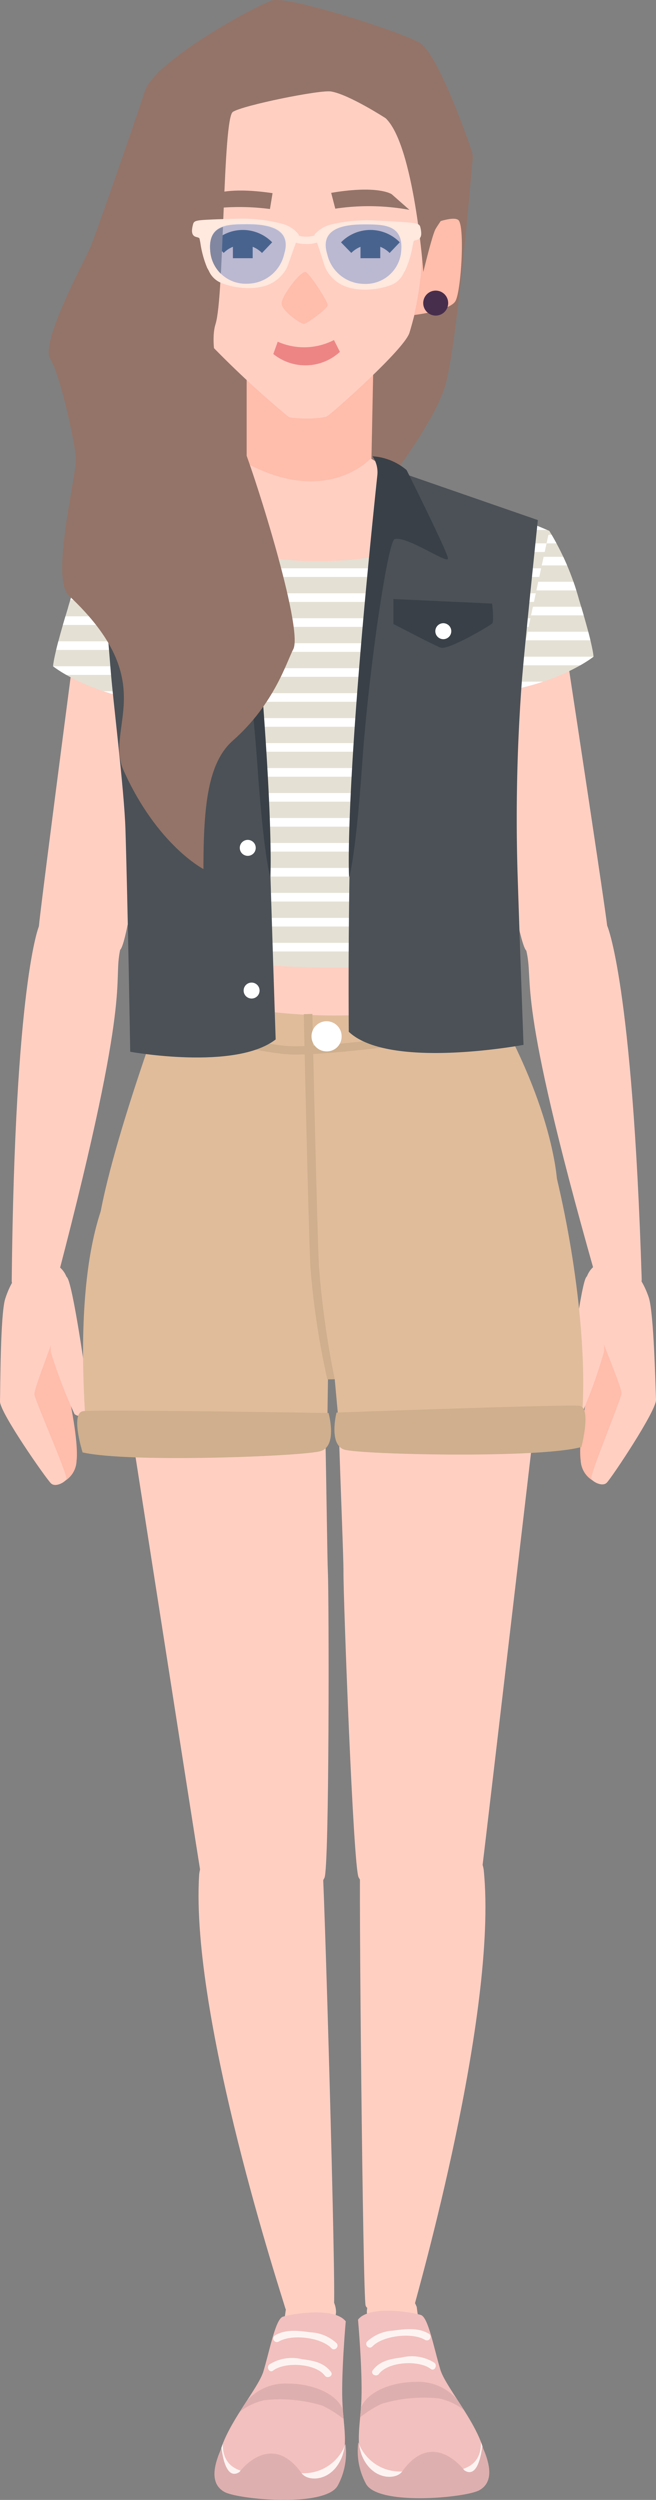 <svg xmlns="http://www.w3.org/2000/svg" id="豐小資_正面" width="75.835" height="288.709" data-name="豐小資 正面" viewBox="0 0 75.835 288.709">
    <rect x="0" y="0" width="75.835" height="288.709" fill="#808080" stroke="none"/>
    <defs>
        <style>
            .cls-1{fill:none}.cls-2{fill:#947468}.cls-3{fill:#ffbdab}.cls-4{fill:#ffcfc2}.cls-5{fill:#2a3447}.cls-6{fill:#ed8585}.cls-7{fill:#482e4d}.cls-8{clip-path:url(#clip-path)}.cls-9{fill:#e4e0d4}.cls-10{fill:#fff}.cls-11{clip-path:url(#clip-path-2)}.cls-12{clip-path:url(#clip-path-3)}.cls-13{fill:#e0bc9b}.cls-14{fill:#cfaf8d}.cls-15{fill:#4b5157}.cls-16{fill:#394047}.cls-17{fill:#ffe8de}.cls-18{opacity:.46}.cls-19{fill:#6b9de3}.cls-20{fill:#f2c0be}.cls-21{fill:#fdf4f2}.cls-22{fill:#deafaf}
        </style>
        <clipPath id="clip-path">
            <path id="路径_1243" d="M859.452 1015.236a30.866 30.866 0 0 1 3.449 7.985c1.663 5.435 1.663 6.544 1.663 6.544s-5.212 4.215-15.083 4.436c0 0-2.521-9.813.771-14.321 2.126-2.911 6.338-5.28 9.2-4.644z" class="cls-1" data-name="路径 1243" transform="translate(-848.558 -1015.131)"/>
        </clipPath>
        <clipPath id="clip-path-2">
            <path id="路径_1245" d="M775.073 1017.112a30.866 30.866 0 0 0-3.449 7.985c-1.664 5.435-1.664 6.544-1.664 6.544s5.213 4.214 15.083 4.436c0 0 2.522-9.813-.77-14.321-2.125-2.911-6.338-5.282-9.2-4.644z" class="cls-1" data-name="路径 1245" transform="translate(-769.961 -1017.007)"/>
        </clipPath>
        <clipPath id="clip-path-3">
            <path id="路径_1247" d="M784.346 1011.739c-.3-.184-4.845 3.109-5.417 3.218s6.415 24.62 6.415 27.725-1.331 19.522-1.331 19.522 21.366 4.661 42.513 0c0 0-1.016-18.717-.812-22.074s5.263-26.285 5.263-26.285l-5.042-2.114s-21.072 12.652-41.589.008z" class="cls-1" data-name="路径 1247" transform="translate(-778.896 -1011.731)"/>
        </clipPath>
    </defs>
    <g id="组_2030" data-name="组 2030" transform="translate(20.643 18.187)">
        <g id="组_2029" data-name="组 2029">
            <g id="组_2028" data-name="组 2028">
                <path id="路径_1213" d="M828.5 942.376s-1.766 21.518-3.169 26.313-7.938 12.866-7.938 12.866L794.5 982.9l.908-23.218z" class="cls-2" data-name="路径 1213" transform="translate(-794.497 -942.376)"/>
            </g>
        </g>
    </g>
    <g id="组_2033" data-name="组 2033" transform="translate(28.514 42.902)">
        <g id="组_2032" data-name="组 2032">
            <g id="组_2031" data-name="组 2031">
                <path id="路径_1214" d="M807.81 984.871v9.8c0 .852 7.051 11.22 14.429-.474l.2-10.02z" class="cls-3" data-name="路径 1214" transform="translate(-807.81 -984.178)"/>
            </g>
        </g>
    </g>
    <g id="组_2036" data-name="组 2036" transform="translate(25.637 264.347)">
        <g id="组_2035" data-name="组 2035">
            <g id="组_2034" data-name="组 2034">
                <path id="路径_1215" d="M810.387 1360.8s-1.023 8.48-3.261 11.125-4.723 6.54-4.08 8.516 5.174 2.937 8.273 1.272 4.641-2.8 4.778-4.546a59.7 59.7 0 0 0-.057-7.006 39.97 39.97 0 0 1 .114-8.755c-.045-3.128-4.554-3.778-5.767-.606z" class="cls-4" data-name="路径 1215" transform="translate(-802.943 -1358.718)"/>
            </g>
        </g>
    </g>
    <g id="组_2039" data-name="组 2039" transform="translate(42.386 264.347)">
        <g id="组_2038" data-name="组 2038">
            <g id="组_2037" data-name="组 2037">
                <path id="路径_1216" d="M837.062 1360.8s1.022 8.48 3.261 11.125 4.724 6.54 4.08 8.516-5.174 2.937-8.273 1.272-4.641-2.8-4.779-4.546a59.844 59.844 0 0 1 .057-7.006 39.926 39.926 0 0 0-.114-8.755c.044-3.128 4.557-3.778 5.768-.606z" class="cls-4" data-name="路径 1216" transform="translate(-831.273 -1358.718)"/>
            </g>
        </g>
    </g>
    <g id="组_2042" data-name="组 2042" transform="translate(22.95 210.101)">
        <g id="组_2041" data-name="组 2041">
            <g id="组_2040" data-name="组 2040">
                <path id="路径_1217" d="M812.677 1271.551c.207.268 1.657 50.664 1.367 51.651s-5.02 2.479-5.656.1c-.261-.977-10.943-33.414-9.919-49.9.183-2.962 6.582-11.756 14.208-1.851z" class="cls-4" data-name="路径 1217" transform="translate(-798.399 -1266.968)"/>
            </g>
        </g>
    </g>
    <g id="组_2045" data-name="组 2045" transform="translate(12.49 143.057)">
        <g id="组_2044" data-name="组 2044">
            <g id="组_2043" data-name="组 2043">
                <path id="路径_1218" d="M780.707 1158.42s10.263 65.78 10.713 68.48 10.258 8.447 14.305.485c.575-1.129.53-32.591.394-35.351s-.32-30.954-1.107-32.906-22.188-11.028-24.305-.708z" class="cls-4" data-name="路径 1218" transform="translate(-780.707 -1153.575)"/>
            </g>
        </g>
    </g>
    <g id="组_2048" data-name="组 2048" transform="translate(41.606 209.796)">
        <g id="组_2047" data-name="组 2047">
            <g id="组_2046" data-name="组 2046">
                <path id="路径_1219" d="M830 1271.268c-.2.275.287 50.687.614 51.663s5.111 2.315 5.656-.086c.224-.985 9.655-33.748 8-50.187-.299-2.958-7.031-11.536-14.27-1.39z" class="cls-4" data-name="路径 1219" transform="translate(-829.953 -1266.453)"/>
            </g>
        </g>
    </g>
    <g id="组_2051" data-name="组 2051" transform="translate(38.885 142.34)">
        <g id="组_2050" data-name="组 2050">
            <g id="组_2049" data-name="组 2049">
                <path id="路径_1220" d="M850.279 1157.092s-7.735 66.067-8.081 68.788-9.928 8.775-14.277.948c-.618-1.11-1.78-32.554-1.75-35.316s-1.325-31.416-.613-33.393 22.21-11.273 24.721-1.027z" class="cls-4" data-name="路径 1220" transform="translate(-825.351 -1152.362)"/>
            </g>
        </g>
    </g>
    <g id="组_2054" data-name="组 2054" transform="translate(12.352 99.965)">
        <g id="组_2053" data-name="组 2053">
            <g id="组_2052" data-name="组 2052">
                <path id="路径_1221" d="M791.749 1085.886s-8.717 22.79-9.76 27.453-1.847 12.436-1.377 15.844c.254 1.835 21.767 19.028 50.681 1.237 2.163-1.33-.4-13.192-1.66-18.163-1.8-7.1-9.064-26.192-9.064-26.192s-17.147-11.971-28.82-.179z" class="cls-4" data-name="路径 1221" transform="translate(-780.474 -1080.691)"/>
            </g>
        </g>
    </g>
    <g id="组_2057" data-name="组 2057" transform="translate(4.497 61.762)">
        <g id="组_2056" data-name="组 2056">
            <g id="组_2055" data-name="组 2055">
                <path id="路径_1222" d="M772.92 1016.744s-5.625 42.787-5.729 44.548 5.106 5.971 9.391 2.713c1.2-.917 4.574-27.465 4.532-30.479s-2.257-21.12-8.194-16.782z" class="cls-4" data-name="路径 1222" transform="translate(-767.189 -1016.076)"/>
            </g>
        </g>
    </g>
    <g id="组_2060" data-name="组 2060" transform="translate(1.355 103.633)">
        <g id="组_2059" data-name="组 2059">
            <g id="组_2058" data-name="组 2058">
                <path id="路径_1223" d="M765.018 1090.24s-2.79 6.479-3.144 40.924c-.015 1.452 3.995 4.62 5.422-.84 8.589-32.87 6.251-33.3 7.113-37.371s-4.871-9.782-9.391-2.713z" class="cls-4" data-name="路径 1223" transform="translate(-761.874 -1086.895)"/>
            </g>
        </g>
    </g>
    <g id="组_2070" data-name="组 2070" transform="translate(0 145.639)">
        <g id="组_2063" data-name="组 2063" transform="translate(3.061 7.815)">
            <g id="组_2062" data-name="组 2062">
                <g id="组_2061" data-name="组 2061">
                    <path id="路径_1224" d="M768.539 1171.16s.749 6.007 1.034 7.3c.155.705 1.234 5.763.978 7.939a2.84 2.84 0 0 1-1.361 2.343c-.027-.173-4.408-9.527-4.43-10.492s3.779-7.09 3.779-7.09z" class="cls-3" data-name="路径 1224" transform="translate(-764.76 -1171.16)"/>
                </g>
            </g>
        </g>
        <g id="组_2066" data-name="组 2066" transform="translate(5.87 1.681)">
            <g id="组_2065" data-name="组 2065">
                <g id="组_2064" data-name="组 2064">
                    <path id="路径_1225" d="M771.419 1161.02c.709 1.034 2.4 12.943 2.587 14.858a1.084 1.084 0 0 1-1.747.9 58.039 58.039 0 0 1-2.722-7.117c-.182-.613.594-10.516 1.882-8.641z" class="cls-4" data-name="路径 1225" transform="translate(-769.511 -1160.784)"/>
                </g>
            </g>
        </g>
        <g id="组_2069" data-name="组 2069">
            <g id="组_2068" data-name="组 2068">
                <g id="组_2067" data-name="组 2067">
                    <path id="路径_1226" d="M767.449 1160.792c.048-3.194-5.223-4.91-7.266 1.515-.57 1.792-.56 10.575-.6 11.838s5.351 8.961 5.9 9.475 1.721-.219 1.778-.518c.106-.555-3.238-8.137-3.7-9.709-.211-.701 3.848-10.026 3.888-12.601z" class="cls-4" data-name="路径 1226" transform="translate(-759.583 -1157.942)"/>
                </g>
            </g>
        </g>
    </g>
    <g id="组_2073" data-name="组 2073" transform="translate(55.678 61.834)">
        <g id="组_2072" data-name="组 2072">
            <g id="组_2071" data-name="组 2071">
                <path id="路径_1227" d="M861.593 1016.829s6.523 42.66 6.665 44.418-4.979 6.078-9.331 2.91c-1.224-.892-5.151-27.363-5.173-30.376s1.812-21.165 7.839-16.952z" class="cls-4" data-name="路径 1227" transform="translate(-853.753 -1016.198)"/>
            </g>
        </g>
    </g>
    <g id="组_2076" data-name="组 2076" transform="translate(60.746 103.638)">
        <g id="组_2075" data-name="组 2075">
            <g id="组_2074" data-name="组 2074">
                <path id="路径_1228" d="M871.761 1090.148s2.926 6.419 4 40.848c.046 1.452-3.9 4.7-5.438-.725-9.279-32.682-6.951-33.162-7.9-37.214s4.67-9.882 9.338-2.909z" class="cls-4" data-name="路径 1228" transform="translate(-862.325 -1086.903)"/>
            </g>
        </g>
    </g>
    <g id="组_2079" data-name="组 2079" transform="translate(10.882 52.925)">
        <g id="组_2078" data-name="组 2078">
            <g id="组_2077" data-name="组 2077">
                <path id="路径_1229" d="M795.435 1001.607l-17.447 8.635s4.271 13.072 6.97 23.507c2.958 11.434 5.423 19.87 5.627 21.167.392 2.482 16.72 11.66 29.073-.571l3.7-23.5 7.261-20.173s-20-8.8-20.639-9.54c.004-.002-5.048 5.659-14.545.475z" class="cls-4" data-name="路径 1229" transform="translate(-777.988 -1001.13)"/>
            </g>
        </g>
    </g>
    <g id="组_2089" data-name="组 2089" transform="translate(65.48 145.544)">
        <g id="组_2082" data-name="组 2082" transform="translate(1.591 7.854)">
            <g id="组_2081" data-name="组 2081">
                <g id="组_2080" data-name="组 2080">
                    <path id="路径_1230" d="M874.772 1171.065s-.623 6.022-.88 7.324c-.14.708-1.112 5.788-.811 7.958a2.842 2.842 0 0 0 1.41 2.314c.024-.174 4.207-9.618 4.209-10.583s-3.928-7.013-3.928-7.013z" class="cls-3" data-name="路径 1230" transform="translate(-873.023 -1171.065)"/>
                </g>
            </g>
        </g>
        <g id="组_2085" data-name="组 2085" transform="translate(0 1.733)">
            <g id="组_2084" data-name="组 2084">
                <g id="组_2083" data-name="组 2083">
                    <path id="路径_1231" d="M872.609 1160.955c-.688 1.048-2.129 12.991-2.274 14.909a1.084 1.084 0 0 0 1.765.866 58.043 58.043 0 0 0 2.572-7.172c.169-.62-.814-10.504-2.063-8.603z" class="cls-4" data-name="路径 1231" transform="translate(-870.332 -1160.713)"/>
                </g>
            </g>
        </g>
        <g id="组_2088" data-name="组 2088" transform="translate(2.208)">
            <g id="组_2087" data-name="组 2087">
                <g id="组_2086" data-name="组 2086">
                    <path id="路径_1232" d="M874.068 1160.692c-.115-3.192 5.118-5.019 7.3 1.362.608 1.78.782 10.561.848 11.823s-5.161 9.072-5.7 9.6-1.725-.182-1.788-.481c-.118-.553 3.066-8.2 3.5-9.785.188-.711-4.067-9.945-4.16-12.519z" class="cls-4" data-name="路径 1232" transform="translate(-874.066 -1157.781)"/>
                </g>
            </g>
        </g>
    </g>
    <g id="组_2092" data-name="组 2092" transform="translate(21.551 9.91)">
        <g id="组_2091" data-name="组 2091">
            <g id="组_2090" data-name="组 2090">
                <path id="路径_1233" d="M822.355 928.376c-.143 0-24.792.547-25.147.9s-1.242 15.835-1.171 17.5 1.55 9.828 2.472 11.165a112.213 112.213 0 0 0 9.342 8.678c.5.213 3.88.3 4.519-.13s8.8-7.624 9.44-9.577c.281-.86 2.8-9.766 1.7-12.429s-1.155-16.107-1.155-16.107z" class="cls-4" data-name="路径 1233" transform="translate(-796.033 -928.376)"/>
            </g>
        </g>
    </g>
    <g id="组_2095" data-name="组 2095" transform="translate(47.873 25.262)">
        <g id="组_2094" data-name="组 2094">
            <g id="组_2093" data-name="组 2093">
                <path id="路径_1234" d="M841.475 955.406s3.39-1.523 4.18-.924.345 8.294-.342 9.4-4.761 1.579-4.761 1.579a36.974 36.974 0 0 0 .923-10.055z" class="cls-3" data-name="路径 1234" transform="translate(-840.553 -954.343)"/>
            </g>
        </g>
    </g>
    <g id="组_2099" data-name="组 2099" transform="translate(39.422 26.543)">
        <g id="组_2098" data-name="组 2098">
            <g id="组_2097" data-name="组 2097">
                <g id="组_2096" data-name="组 2096">
                    <path id="路径_1235" d="M831.876 959.184a3.107 3.107 0 0 0-4.428-.007l-1.189-1.221a4.749 4.749 0 0 1 6.791-.006z" class="cls-5" data-name="路径 1235" transform="translate(-826.259 -956.51)"/>
                </g>
            </g>
        </g>
    </g>
    <g id="组_2103" data-name="组 2103" transform="translate(24.671 26.543)">
        <g id="组_2102" data-name="组 2102">
            <g id="组_2101" data-name="组 2101">
                <g id="组_2100" data-name="组 2100">
                    <path id="路径_1236" d="M806.926 959.184a3.106 3.106 0 0 0-4.427-.007l-1.189-1.221a4.749 4.749 0 0 1 6.791-.006z" class="cls-5" data-name="路径 1236" transform="translate(-801.31 -956.51)"/>
                </g>
            </g>
        </g>
    </g>
    <g id="组_2110" data-name="组 2110" transform="translate(22.478 21.9)">
        <g id="组_2106" data-name="组 2106" transform="translate(15.806)">
            <g id="组_2105" data-name="组 2105">
                <g id="组_2104" data-name="组 2104">
                    <path id="路径_1237" d="M824.333 949.028l.476 1.826a26.23 26.23 0 0 1 8.57.135l-2.043-1.8s-1.526-1.089-7.003-.161z" class="cls-2" data-name="路径 1237" transform="translate(-824.333 -948.655)"/>
                </g>
            </g>
        </g>
        <g id="组_2109" data-name="组 2109" transform="translate(0 .103)">
            <g id="组_2108" data-name="组 2108">
                <g id="组_2107" data-name="组 2107">
                    <path id="路径_1238" d="M799.427 949.458l-1.827 1.777a27.325 27.325 0 0 1 8.73-.27l.3-1.832c-5.685-.833-7.203.325-7.203.325z" class="cls-2" data-name="路径 1238" transform="translate(-797.6 -948.829)"/>
                </g>
            </g>
        </g>
    </g>
    <g id="组_2114" data-name="组 2114" transform="translate(31.593 39.269)">
        <g id="组_2113" data-name="组 2113">
            <g id="组_2112" data-name="组 2112">
                <g id="组_2111" data-name="组 2111">
                    <path id="路径_1239" d="M813.531 978.226a7.525 7.525 0 0 0 6.5-.193l.688 1.368a5.9 5.9 0 0 1-7.7.245z" class="cls-6" data-name="路径 1239" transform="translate(-813.017 -978.033)"/>
                </g>
            </g>
        </g>
    </g>
    <g id="组_2117" data-name="组 2117" transform="translate(32.551 31.402)">
        <g id="组_2116" data-name="组 2116">
            <g id="组_2115" data-name="组 2115">
                <path id="路径_1240" d="M817.374 964.728c-.7.058-2.717 2.782-2.736 3.634s2.256 2.422 2.6 2.376 2.724-1.753 2.734-2.18-2.208-3.858-2.598-3.83z" class="cls-3" data-name="路径 1240" transform="translate(-814.638 -964.728)"/>
            </g>
        </g>
    </g>
    <g id="组_2120" data-name="组 2120" transform="translate(48.925 33.561)">
        <g id="组_2119" data-name="组 2119">
            <g id="组_2118" data-name="组 2118">
                <path id="路径_1241" d="M845.217 969.822a1.443 1.443 0 1 0-1.443 1.443 1.443 1.443 0 0 0 1.443-1.443z" class="cls-7" data-name="路径 1241" transform="translate(-842.331 -968.379)"/>
            </g>
        </g>
    </g>
    <g id="组_2123" data-name="组 2123" transform="translate(26.923 27.881)">
        <g id="组_2122" data-name="组 2122">
            <g id="组_2121" data-name="组 2121">
                <path id="矩形_1792" d="M0 0h2.287v1.94H0z" class="cls-5" data-name="矩形 1792"/>
            </g>
        </g>
    </g>
    <g id="组_2126" data-name="组 2126" transform="translate(41.674 27.881)">
        <g id="组_2125" data-name="组 2125">
            <g id="组_2124" data-name="组 2124">
                <path id="矩形_1793" d="M0 0h2.287v1.94H0z" class="cls-5" data-name="矩形 1793"/>
            </g>
        </g>
    </g>
    <g id="组_2168" data-name="组 2168" transform="translate(6.136 59.193)">
        <g id="组_2136" data-name="组 2136" transform="translate(46.47 2.01)">
            <g id="组_2135" class="cls-8" data-name="组 2135">
                <g id="组_2127" data-name="组 2127">
                    <path id="路径_1242" d="M859.452 1015.236a30.866 30.866 0 0 1 3.449 7.985c1.663 5.435 1.663 6.544 1.663 6.544s-5.212 4.215-15.083 4.436c0 0-2.521-9.813.771-14.321 2.126-2.911 6.338-5.28 9.2-4.644z" class="cls-9" data-name="路径 1242" transform="translate(-848.558 -1015.131)"/>
                </g>
                <g id="组_2128" data-name="组 2128" transform="translate(-1.676 3.099)">
                    <path id="矩形_1794" d="M0 0h19.999v.998H0z" class="cls-10" data-name="矩形 1794"/>
                </g>
                <g id="组_2129" data-name="组 2129" transform="translate(-1.676 5.983)">
                    <path id="矩形_1795" d="M0 0h19.999v.998H0z" class="cls-10" data-name="矩形 1795"/>
                </g>
                <g id="组_2130" data-name="组 2130" transform="translate(-1.676 8.866)">
                    <path id="矩形_1796" d="M0 0h19.999v.998H0z" class="cls-10" data-name="矩形 1796"/>
                </g>
                <g id="组_2131" data-name="组 2131" transform="translate(-1.676 11.75)">
                    <path id="矩形_1797" d="M0 0h19.999v.998H0z" class="cls-10" data-name="矩形 1797"/>
                </g>
                <g id="组_2132" data-name="组 2132" transform="translate(-1.676 14.634)">
                    <path id="矩形_1798" d="M0 0h19.999v.998H0z" class="cls-10" data-name="矩形 1798"/>
                </g>
                <g id="组_2133" data-name="组 2133" transform="translate(-1.676 17.517)">
                    <path id="矩形_1799" d="M0 0h19.999v.998H0z" class="cls-10" data-name="矩形 1799"/>
                </g>
                <g id="组_2134" data-name="组 2134" transform="translate(-1.676 .555)">
                    <path id="矩形_1800" d="M0 0h19.999v.998H0z" class="cls-10" data-name="矩形 1800"/>
                </g>
            </g>
        </g>
        <g id="组_2146" data-name="组 2146" transform="translate(0 3.119)">
            <g id="组_2145" class="cls-11" data-name="组 2145">
                <g id="组_2137" data-name="组 2137">
                    <path id="路径_1244" d="M775.073 1017.112a30.866 30.866 0 0 0-3.449 7.985c-1.664 5.435-1.664 6.544-1.664 6.544s5.213 4.214 15.083 4.436c0 0 2.522-9.813-.77-14.321-2.125-2.911-6.338-5.282-9.2-4.644z" class="cls-9" data-name="路径 1244" transform="translate(-769.961 -1017.007)"/>
                </g>
                <g id="组_2138" data-name="组 2138" transform="translate(-2.316 3.099)">
                    <path id="矩形_1801" d="M0 0h19.999v.998H0z" class="cls-10" data-name="矩形 1801" transform="rotate(180 10 .499)"/>
                </g>
                <g id="组_2139" data-name="组 2139" transform="translate(-2.316 5.983)">
                    <path id="矩形_1802" d="M0 0h19.999v.998H0z" class="cls-10" data-name="矩形 1802" transform="rotate(180 10 .499)"/>
                </g>
                <g id="组_2140" data-name="组 2140" transform="translate(-2.316 8.866)">
                    <path id="矩形_1803" d="M0 0h19.999v.998H0z" class="cls-10" data-name="矩形 1803" transform="rotate(180 10 .499)"/>
                </g>
                <g id="组_2141" data-name="组 2141" transform="translate(-2.316 11.75)">
                    <path id="矩形_1804" d="M0 0h19.999v.998H0z" class="cls-10" data-name="矩形 1804" transform="rotate(180 10 .499)"/>
                </g>
                <g id="组_2142" data-name="组 2142" transform="translate(-2.316 14.634)">
                    <path id="矩形_1805" d="M0 0h19.999v.998H0z" class="cls-10" data-name="矩形 1805" transform="rotate(180 10 .499)"/>
                </g>
                <g id="组_2143" data-name="组 2143" transform="translate(-2.316 17.517)">
                    <path id="矩形_1806" d="M0 0h19.999v.998H0z" class="cls-10" data-name="矩形 1806" transform="rotate(180 10 .499)"/>
                </g>
                <g id="组_2144" data-name="组 2144" transform="translate(-2.316 .555)">
                    <path id="矩形_1807" d="M0 0h19.999v.998H0z" class="cls-10" data-name="矩形 1807" transform="rotate(180 10 .499)"/>
                </g>
            </g>
        </g>
        <g id="组_2167" data-name="组 2167" transform="translate(5.283)">
            <g id="组_2166" class="cls-12" data-name="组 2166">
                <g id="组_2147" data-name="组 2147">
                    <path id="路径_1246" d="M784.346 1011.739c-.3-.184-4.845 3.109-5.417 3.218s6.415 24.62 6.415 27.725-1.331 19.522-1.331 19.522 21.366 4.661 42.513 0c0 0-1.016-18.717-.812-22.074s5.263-26.285 5.263-26.285l-5.042-2.114s-21.072 12.652-41.589.008z" class="cls-9" data-name="路径 1246" transform="translate(-778.896 -1011.731)"/>
                </g>
                <g id="组_2148" data-name="组 2148" transform="translate(-8.063 3.557)">
                    <path id="矩形_1808" d="M0 0h68.208v.998H0z" class="cls-10" data-name="矩形 1808"/>
                </g>
                <g id="组_2149" data-name="组 2149" transform="translate(-8.063 6.44)">
                    <path id="矩形_1809" d="M0 0h68.208v.998H0z" class="cls-10" data-name="矩形 1809"/>
                </g>
                <g id="组_2150" data-name="组 2150" transform="translate(-8.063 9.324)">
                    <path id="矩形_1810" d="M0 0h68.208v.998H0z" class="cls-10" data-name="矩形 1810"/>
                </g>
                <g id="组_2151" data-name="组 2151" transform="translate(-8.063 12.207)">
                    <path id="矩形_1811" d="M0 0h68.208v.998H0z" class="cls-10" data-name="矩形 1811"/>
                </g>
                <g id="组_2152" data-name="组 2152" transform="translate(-8.063 15.091)">
                    <path id="矩形_1812" d="M0 0h68.208v.998H0z" class="cls-10" data-name="矩形 1812"/>
                </g>
                <g id="组_2153" data-name="组 2153" transform="translate(-8.063 17.975)">
                    <path id="矩形_1813" d="M0 0h68.208v.998H0z" class="cls-10" data-name="矩形 1813"/>
                </g>
                <g id="组_2154" data-name="组 2154" transform="translate(-8.063 20.858)">
                    <path id="矩形_1814" d="M0 0h68.208v.998H0z" class="cls-10" data-name="矩形 1814"/>
                </g>
                <g id="组_2155" data-name="组 2155" transform="translate(-8.063 23.742)">
                    <path id="矩形_1815" d="M0 0h68.208v.998H0z" class="cls-10" data-name="矩形 1815"/>
                </g>
                <g id="组_2156" data-name="组 2156" transform="translate(-8.063 26.625)">
                    <path id="矩形_1816" d="M0 0h68.208v.998H0z" class="cls-10" data-name="矩形 1816"/>
                </g>
                <g id="组_2157" data-name="组 2157" transform="translate(-8.063 29.509)">
                    <path id="矩形_1817" d="M0 0h68.208v.998H0z" class="cls-10" data-name="矩形 1817"/>
                </g>
                <g id="组_2158" data-name="组 2158" transform="translate(-8.063 32.393)">
                    <path id="矩形_1818" d="M0 0h68.208v.998H0z" class="cls-10" data-name="矩形 1818"/>
                </g>
                <g id="组_2159" data-name="组 2159" transform="translate(-8.063 35.276)">
                    <path id="矩形_1819" d="M0 0h68.208v.998H0z" class="cls-10" data-name="矩形 1819"/>
                </g>
                <g id="组_2160" data-name="组 2160" transform="translate(-8.063 38.16)">
                    <path id="矩形_1820" d="M0 0h68.208v.998H0z" class="cls-10" data-name="矩形 1820"/>
                </g>
                <g id="组_2161" data-name="组 2161" transform="translate(-8.063 41.043)">
                    <path id="矩形_1821" d="M0 0h68.208v.998H0z" class="cls-10" data-name="矩形 1821"/>
                </g>
                <g id="组_2162" data-name="组 2162" transform="translate(-8.063 43.927)">
                    <path id="矩形_1822" d="M0 0h68.208v.998H0z" class="cls-10" data-name="矩形 1822"/>
                </g>
                <g id="组_2163" data-name="组 2163" transform="translate(-8.063 46.81)">
                    <path id="矩形_1823" d="M0 0h68.208v.998H0z" class="cls-10" data-name="矩形 1823"/>
                </g>
                <g id="组_2164" data-name="组 2164" transform="translate(-8.063 49.694)">
                    <path id="矩形_1824" d="M0 0h68.208v.998H0z" class="cls-10" data-name="矩形 1824"/>
                </g>
                <g id="组_2165" data-name="组 2165" transform="translate(-8.063 1.012)">
                    <path id="矩形_1825" d="M0 0h68.208v.998H0z" class="cls-10" data-name="矩形 1825"/>
                </g>
            </g>
        </g>
    </g>
    <g id="组_2195" data-name="组 2195" transform="translate(8.924 114.409)">
        <g id="组_2171" data-name="组 2171" transform="translate(.677 14.804)">
            <g id="组_2170" data-name="组 2170">
                <g id="组_2169" data-name="组 2169">
                    <path id="路径_1248" d="M779.36 1137.324c-4.216 7.7-3.686 21.143-3.25 27.811l7.624.578 20.32.09.164-11.35s-12.197-40.253-24.858-17.129z" class="cls-13" data-name="路径 1248" transform="translate(-775.821 -1130.159)"/>
                </g>
            </g>
        </g>
        <g id="组_2174" data-name="组 2174" transform="translate(29.347 11.766)">
            <g id="组_2173" data-name="组 2173">
                <g id="组_2172" data-name="组 2172">
                    <path id="路径_1249" d="M849.874 1132.738c2.909 11.342 3.929 22.349 3.492 29.017l-8.494 1.858-19.745-1.2-.816-8.963s18.997-46.317 25.563-20.712z" class="cls-13" data-name="路径 1249" transform="translate(-824.312 -1125.021)"/>
                </g>
            </g>
        </g>
        <g id="组_2177" data-name="组 2177" transform="translate(2.251)">
            <g id="组_2176" data-name="组 2176">
                <g id="组_2175" data-name="组 2175">
                    <path id="路径_1250" d="M786.782 1105.121s-8.4 22.354-8.3 29.656 14.1 15.559 27.308 15.217c23.363-.608 27.423-14.859 25.652-24.978s-8.014-19.741-8.014-19.741-15.408 6.215-36.646-.154z" class="cls-13" data-name="路径 1250" transform="translate(-778.485 -1105.121)"/>
                </g>
            </g>
        </g>
        <g id="组_2180" data-name="组 2180" transform="translate(0 48.5)">
            <g id="组_2179" data-name="组 2179">
                <g id="组_2178" data-name="组 2178">
                    <path id="路径_1251" d="M775.3 1191.976s-1.43-4.533.048-4.76 28.387.212 28.387.212 1.074 3.8-.918 4.4-22.207 1.379-27.517.148z" class="cls-14" data-name="路径 1251" transform="translate(-774.677 -1187.151)"/>
                </g>
            </g>
        </g>
        <g id="组_2183" data-name="组 2183" transform="translate(29.735 47.92)">
            <g id="组_2182" data-name="组 2182">
                <g id="组_2181" data-name="组 2181">
                    <path id="路径_1252" d="M853.526 1190.952s1.185-4.566-.22-4.757-28.095.781-28.095.781-.958 3.739.944 4.289 22.402 1.046 27.371-.313z" class="cls-14" data-name="路径 1252" transform="translate(-824.97 -1186.17)"/>
                </g>
            </g>
        </g>
        <g id="组_2187" data-name="组 2187" transform="translate(26.194 2.688)">
            <g id="组_2186" data-name="组 2186">
                <g id="组_2185" data-name="组 2185">
                    <g id="组_2184" data-name="组 2184">
                        <path id="路径_1253" d="M821.7 1151.862a91.289 91.289 0 0 1-1.962-13.072c-.248-5.491-.753-28.86-.759-29.094l.993-.03c0 .237.511 23.592.755 29.067a104.079 104.079 0 0 0 1.832 13.128z" class="cls-14" data-name="路径 1253" transform="translate(-818.98 -1109.667)"/>
                    </g>
                </g>
            </g>
        </g>
        <g id="组_2191" data-name="组 2191" transform="translate(9.09 3.303)">
            <g id="组_2190" data-name="组 2190">
                <g id="组_2189" data-name="组 2189">
                    <g id="组_2188" data-name="组 2188">
                        <path id="路径_1254" d="M806.059 1114.78a11.662 11.662 0 0 1-1.185-.059c-4.865-.513-14.722-3.06-14.822-3.087l.206-.927c.1.026 9.9 2.559 14.7 3.066 4.773.5 25.425-2.7 25.633-2.735l.123.945c-.794.125-18.329 2.85-24.655 2.797z" class="cls-14" data-name="路径 1254" transform="translate(-790.051 -1110.707)"/>
                    </g>
                </g>
            </g>
        </g>
        <g id="组_2194" data-name="组 2194" transform="translate(27.088 3.667)">
            <g id="组_2193" data-name="组 2193">
                <g id="组_2192" data-name="组 2192">
                    <path id="路径_1255" d="M823.972 1113.01a1.741 1.741 0 1 0-1.755 1.659 1.707 1.707 0 0 0 1.755-1.659z" class="cls-10" data-name="路径 1255" transform="translate(-820.493 -1111.323)"/>
                </g>
            </g>
        </g>
    </g>
    <g id="组_2232" data-name="组 2232" transform="translate(11.308 52.696)">
        <g id="组_2198" data-name="组 2198" transform="translate(0 1.117)">
            <g id="组_2197" data-name="组 2197">
                <g id="组_2196" data-name="组 2196">
                    <path id="路径_1256" d="M794.864 1002.633l-16.156 6.635s1.143 12.537 1.451 16.555 1.6 14.169 1.744 18.8c.278 9.1.55 25.662.55 25.662s12.133 2.2 16.815-1.421c0 0-.465-13.909-.807-25.608s-3.597-40.623-3.597-40.623z" class="cls-15" data-name="路径 1256" transform="translate(-778.708 -1002.633)"/>
                </g>
            </g>
        </g>
        <g id="组_2201" data-name="组 2201" transform="translate(4.358 16.457)">
            <g id="组_2200" data-name="组 2200">
                <g id="组_2199" data-name="组 2199">
                    <path id="路径_1257" d="M786.187 1029.105s-.246 2.062 0 2.3 5.09 3.137 5.977 2.782 5.434-2.726 5.434-2.726v-2.882z" class="cls-16" data-name="路径 1257" transform="translate(-786.078 -1028.578)"/>
                </g>
            </g>
        </g>
        <g id="组_2204" data-name="组 2204" transform="translate(28.991 1.117)">
            <g id="组_2203" data-name="组 2203">
                <g id="组_2202" data-name="组 2202">
                    <path id="路径_1258" d="M831.586 1002.633l18.034 6.249s-1.55 14.719-1.858 18.737a212.2 212.2 0 0 0-.5 21.661c.289 9.1.7 20.209.7 20.209s-15.514 2.911-20.2-1.513c0 0-.112-13.021.229-24.72s3.595-40.623 3.595-40.623z" class="cls-15" data-name="路径 1258" transform="translate(-827.742 -1002.633)"/>
                </g>
            </g>
        </g>
        <g id="组_2211" data-name="组 2211" transform="translate(8.511)">
            <g id="组_2207" data-name="组 2207">
                <g id="组_2206" data-name="组 2206">
                    <g id="组_2205" data-name="组 2205">
                        <path id="路径_1259" d="M797.887 1002.337s-4.694 9.394-4.783 10.191 4.783-2.659 6.171-2.216c.78.249 2.986 14.982 3.753 25.967s1.512 13.086 1.512 13.086.612-9.63-3.267-46.441a3.249 3.249 0 0 1 .555-2.182 6.733 6.733 0 0 0-3.941 1.595z" class="cls-16" data-name="路径 1259" transform="translate(-793.103 -1000.743)"/>
                    </g>
                </g>
            </g>
            <g id="组_2210" data-name="组 2210" transform="translate(20.498)">
                <g id="组_2209" data-name="组 2209">
                    <g id="组_2208" data-name="组 2208">
                        <path id="路径_1260" d="M834.46 1002.337s4.694 9.394 4.783 10.191-4.783-2.659-6.171-2.216c-.778.249-2.984 14.982-3.752 25.967s-1.512 13.086-1.512 13.086-.612-9.63 3.267-46.441a3.245 3.245 0 0 0-.557-2.182 6.737 6.737 0 0 1 3.942 1.595z" class="cls-16" data-name="路径 1260" transform="translate(-827.771 -1000.743)"/>
                    </g>
                </g>
            </g>
        </g>
        <g id="组_2214" data-name="组 2214" transform="translate(34.17 16.483)">
            <g id="组_2213" data-name="组 2213">
                <g id="组_2212" data-name="组 2212">
                    <path id="路径_1261" d="M847.914 1029.149s.244 2.062 0 2.3-5.091 3.136-5.977 2.782-5.436-2.726-5.436-2.726v-2.882z" class="cls-16" data-name="路径 1261" transform="translate(-836.501 -1028.622)"/>
                </g>
            </g>
        </g>
        <g id="组_2221" data-name="组 2221" transform="translate(9.31 19.277)">
            <g id="组_2217" data-name="组 2217">
                <g id="组_2216" data-name="组 2216">
                    <g id="组_2215" data-name="组 2215">
                        <path id="路径_1262" d="M795.377 1033.347a.922.922 0 1 0 .921.922.922.922 0 0 0-.921-.922z" class="cls-10" data-name="路径 1262" transform="translate(-794.454 -1033.347)"/>
                    </g>
                </g>
            </g>
            <g id="组_2220" data-name="组 2220" transform="translate(29.707)">
                <g id="组_2219" data-name="组 2219">
                    <g id="组_2218" data-name="组 2218">
                        <path id="路径_1263" d="M845.621 1033.347a.922.922 0 1 0 .922.922.923.923 0 0 0-.922-.922z" class="cls-10" data-name="路径 1263" transform="translate(-844.699 -1033.347)"/>
                    </g>
                </g>
            </g>
        </g>
        <g id="组_2231" data-name="组 2231" transform="translate(15.012 29.767)">
            <g id="组_2224" data-name="组 2224">
                <g id="组_2223" data-name="组 2223">
                    <g id="组_2222" data-name="组 2222">
                        <path id="路径_1264" d="M805.942 1052.01a.921.921 0 1 0-.921.923.922.922 0 0 0 .921-.923z" class="cls-10" data-name="路径 1264" transform="translate(-804.099 -1051.09)"/>
                    </g>
                </g>
            </g>
            <g id="组_2227" data-name="组 2227" transform="translate(1.399 14.534)">
                <g id="组_2226" data-name="组 2226">
                    <g id="组_2225" data-name="组 2225">
                        <path id="路径_1265" d="M808.309 1076.593a.922.922 0 1 0-.923.922.922.922 0 0 0 .923-.922z" class="cls-10" data-name="路径 1265" transform="translate(-806.465 -1075.672)"/>
                    </g>
                </g>
            </g>
            <g id="组_2230" data-name="组 2230" transform="translate(1.843 31.014)">
                <g id="组_2229" data-name="组 2229">
                    <g id="组_2228" data-name="组 2228">
                        <path id="路径_1266" d="M808.138 1103.546a.921.921 0 1 0 .922.922.923.923 0 0 0-.922-.922z" class="cls-10" data-name="路径 1266" transform="translate(-807.216 -1103.546)"/>
                    </g>
                </g>
            </g>
        </g>
    </g>
    <g id="组_2235" data-name="组 2235" transform="translate(5.632)">
        <g id="组_2234" data-name="组 2234">
            <g id="组_2233" data-name="组 2233">
                <path id="路径_1267" d="M808.055 925.268s-4.211-2.729-6.3-3.087c-1.271-.218-10.181 1.595-11.359 2.354s-1 21.336-2 24.494 1.481 10.226 2.885 13.393 7.333 21.845 6.092 24.185c-.775 1.462-2.172 6.3-6.979 10.54-2.885 2.545-3.4 7.509-3.4 14.833 0 0-5.33-2.733-9.222-11.37-2.247-4.986 4.421-10.146-6.333-20.205-2.156-2.016.924-14 .807-15.868s-1.807-9.689-2.977-11.5 4.035-11.462 4.621-12.788 5.682-16 6.316-18.068c1.07-3.492 12.834-9.925 14.718-10.51s15.108 3.684 17.1 4.912 5.322 10.41 6.024 12.633-3.86 8.064-4.269 8.944-1.365 4.858-1.365 4.858-1.064-14.631-4.359-17.75z" class="cls-2" data-name="路径 1267" transform="translate(-769.108 -911.616)"/>
            </g>
        </g>
    </g>
    <g id="组_2240" data-name="组 2240" transform="translate(22.192 25.252)">
        <g id="组_2237" data-name="组 2237">
            <g id="组_2236" data-name="组 2236">
                <path id="路径_1268" d="M823.61 955.86a3.428 3.428 0 0 0-.113-.611c-.112-.357-.461-.417-1.9-.523-.867-.064-2.024-.124-3.144-.182h-.087a17.8 17.8 0 0 0-5.259.482 3.556 3.556 0 0 0-1.813 1.141.426.426 0 0 0-.025.106 3.294 3.294 0 0 1-1.416.1 1.516 1.516 0 0 1-.389-.084.393.393 0 0 0-.023-.146 3.549 3.549 0 0 0-1.783-1.188 17.772 17.772 0 0 0-5.244-.62h-.086c-1.121.028-2.28.057-3.148.1-1.446.068-1.8.119-1.917.473a3.423 3.423 0 0 0-.129.607c-.021.187-.086.756.426.912l.1.028c.264.073.313.111.332.192s.052.251.092.455a11.756 11.756 0 0 0 .8 2.93c.068.111.127.22.188.335a2.637 2.637 0 0 0 1.505 1.411 8.765 8.765 0 0 0 3 .571 6.548 6.548 0 0 0 1.353-.115 4.239 4.239 0 0 0 3.182-2.289c.128-.332.3-.826.487-1.348.162-.458.373-1.058.541-1.5a2.7 2.7 0 0 0 .6.127q.3.033.574.036a3.973 3.973 0 0 0 1.258-.168c.159.449.361 1.075.514 1.55.171.527.331 1.026.451 1.36a4.236 4.236 0 0 0 3.12 2.373 6.57 6.57 0 0 0 1.35.15 8.764 8.764 0 0 0 3.01-.493 2.632 2.632 0 0 0 1.542-1.371c.065-.114.126-.222.2-.33a11.727 11.727 0 0 0 .872-2.908c.046-.2.085-.376.1-.452s.07-.117.338-.183l.1-.025c.506-.145.457-.716.441-.903zm-15.867 2.565a4.38 4.38 0 0 1-4.236 3.412 4.09 4.09 0 0 1-4.237-3.412c-.49-3.413 1.9-3.413 4.237-3.413s5.146.456 4.236 3.413zm13.5 0a4.089 4.089 0 0 1-4.236 3.412 4.379 4.379 0 0 1-4.236-3.412c-.911-2.957 1.9-3.413 4.236-3.413s4.725 0 4.235 3.413z" class="cls-17" data-name="路径 1268" transform="translate(-797.116 -954.326)"/>
            </g>
        </g>
        <g id="组_2238" class="cls-18" data-name="组 2238" transform="translate(2.089 .634)">
            <path id="路径_1269" d="M809.23 958.837c.915-2.98-1.906-3.438-4.258-3.438s-4.75 0-4.258 3.438a4.113 4.113 0 0 0 4.258 3.439 4.4 4.4 0 0 0 4.258-3.439z" class="cls-19" data-name="路径 1269" transform="translate(-800.65 -955.399)"/>
        </g>
        <g id="组_2239" class="cls-18" data-name="组 2239" transform="translate(15.456 .66)">
            <path id="路径_1270" d="M823.434 958.882c-.915-2.98 1.906-3.439 4.258-3.439s4.75 0 4.258 3.439a4.113 4.113 0 0 1-4.258 3.438 4.4 4.4 0 0 1-4.258-3.438z" class="cls-19" data-name="路径 1270" transform="translate(-823.257 -955.443)"/>
        </g>
    </g>
    <g id="组_2259" data-name="组 2259" transform="translate(41.348 266.857)">
        <g id="组_2243" data-name="组 2243" transform="translate(.04)">
            <g id="组_2242" data-name="组 2242">
                <g id="组_2241" data-name="组 2241">
                    <path id="路径_1271" d="M829.584 1363.994s.512 5.741.394 9.157-1.014 5.967.986 8.935c1 1.482 11.712 1.737 12.95-.42 1.813-3.16-4.05-9.355-4.809-11.884s-1.4-6.047-2.253-6.323-5.889-1.207-7.268.535z" class="cls-20" data-name="路径 1271" transform="translate(-829.584 -1362.963)"/>
                </g>
            </g>
        </g>
        <g id="组_2246" data-name="组 2246" transform="translate(.073 15.189)">
            <g id="组_2245" data-name="组 2245">
                <g id="组_2244" data-name="组 2244">
                    <path id="路径_1272" d="M829.641 1388.653a5.132 5.132 0 0 0 5.072 3.381c3.932-.138 9.125 1.1 9.115-3.381a7.107 7.107 0 0 1 .451 2.253 4 4 0 0 1-4.462 2.837c-3.241-.259-8.276-.6-8.83-1.155s-1.346-3.935-1.346-3.935z" class="cls-21" data-name="路径 1272" transform="translate(-829.641 -1388.653)"/>
                </g>
            </g>
        </g>
        <g id="组_2249" data-name="组 2249" transform="translate(0 15.189)">
            <g id="组_2248" data-name="组 2248">
                <g id="组_2247" data-name="组 2247">
                    <path id="路径_1273" d="M829.59 1388.653a7.917 7.917 0 0 0 .864 4.761c1.311 2.621 11.52 1.657 13.106.794s1.415-2.765.352-5.085c0 0-.352 3.945-2.081 2.762 0 0-3.582-4.866-7.169.148-.828 1.158-4.381 1.015-5.072-3.38z" class="cls-22" data-name="路径 1273" transform="translate(-829.517 -1388.653)"/>
                </g>
            </g>
        </g>
        <g id="组_2252" data-name="组 2252" transform="translate(.282 8.223)">
            <g id="组_2251" data-name="组 2251">
                <g id="组_2250" data-name="组 2250">
                    <path id="路径_1274" d="M829.994 1380.969a12.6 12.6 0 0 1 2.448-1.547 16.751 16.751 0 0 1 6.692-.635 7.057 7.057 0 0 1 2.869 1.344l-.792-1.233a5.953 5.953 0 0 0-4.8-2.027c-2.518 0-5.483.99-6.311 2.957z" class="cls-22" data-name="路径 1274" transform="translate(-829.994 -1376.871)"/>
                </g>
            </g>
        </g>
        <g id="组_2255" data-name="组 2255" transform="translate(1.665 5.297)">
            <g id="组_2254" data-name="组 2254">
                <g id="组_2253" data-name="组 2253">
                    <path id="路径_1275" d="M839.523 1372.631a4.9 4.9 0 0 0-3.77-.6c-1.313.17-2.507.374-3.339 1.473-.323.425.4.837.714.418 1.078-1.424 4.607-1.62 5.978-.576.424.322.836-.397.417-.715z" class="cls-21" data-name="路径 1275" transform="translate(-832.332 -1371.923)"/>
                </g>
            </g>
        </g>
        <g id="组_2258" data-name="组 2258" transform="translate(.989 2.128)">
            <g id="组_2257" data-name="组 2257">
                <g id="组_2256" data-name="组 2256">
                    <path id="路径_1276" d="M838.412 1367.091c-1.221-.739-2.749-.543-4.105-.355a4.756 4.756 0 0 0-3 1.252c-.368.385.217.972.585.585 1.206-1.27 4.619-1.664 6.1-.766a.414.414 0 0 0 .42-.716z" class="cls-21" data-name="路径 1276" transform="translate(-831.19 -1366.563)"/>
                </g>
            </g>
        </g>
    </g>
    <g id="组_2278" data-name="组 2278" transform="translate(24.793 267.054)">
        <g id="组_2262" data-name="组 2262" transform="translate(.499)">
            <g id="组_2261" data-name="组 2261">
                <g id="组_2260" data-name="组 2260">
                    <path id="路径_1277" d="M817.037 1364.327s-.512 5.742-.394 9.157 1.014 5.968-.986 8.935c-1 1.482-11.712 1.737-12.951-.42-1.813-3.16 4.051-9.355 4.809-11.884s1.4-6.047 2.253-6.323 5.889-1.207 7.269.535z" class="cls-20" data-name="路径 1277" transform="translate(-802.36 -1363.296)"/>
                </g>
            </g>
        </g>
        <g id="组_2265" data-name="组 2265" transform="translate(.489 15.189)">
            <g id="组_2264" data-name="组 2264">
                <g id="组_2263" data-name="组 2263">
                    <path id="路径_1278" d="M817 1388.987a5.133 5.133 0 0 1-5.072 3.381c-3.932-.138-9.125 1.1-9.115-3.381a7.1 7.1 0 0 0-.451 2.252 4 4 0 0 0 4.462 2.837c3.241-.259 8.276-.6 8.83-1.155s1.346-3.934 1.346-3.934z" class="cls-21" data-name="路径 1278" transform="translate(-802.343 -1388.987)"/>
                </g>
            </g>
        </g>
        <g id="组_2268" data-name="组 2268" transform="translate(0 15.189)">
            <g id="组_2267" data-name="组 2267">
                <g id="组_2266" data-name="组 2266">
                    <path id="路径_1279" d="M816.658 1388.987a7.922 7.922 0 0 1-.864 4.761c-1.311 2.621-11.52 1.656-13.107.793s-1.415-2.765-.352-5.085c0 0 .352 3.946 2.082 2.762 0 0 3.582-4.866 7.169.148.828 1.159 4.38 1.015 5.072-3.379z" class="cls-22" data-name="路径 1279" transform="translate(-801.517 -1388.987)"/>
                </g>
            </g>
        </g>
        <g id="组_2271" data-name="组 2271" transform="translate(2.925 8.223)">
            <g id="组_2270" data-name="组 2270">
                <g id="组_2269" data-name="组 2269">
                    <path id="路径_1280" d="M818.471 1381.3a12.607 12.607 0 0 0-2.448-1.547 16.748 16.748 0 0 0-6.692-.636 7.054 7.054 0 0 0-2.868 1.344l.792-1.233a5.956 5.956 0 0 1 4.8-2.027c2.518 0 5.483.99 6.311 2.957z" class="cls-22" data-name="路径 1280" transform="translate(-806.463 -1377.204)"/>
                </g>
            </g>
        </g>
        <g id="组_2274" data-name="组 2274" transform="translate(6.184 5.298)">
            <g id="组_2273" data-name="组 2273">
                <g id="组_2272" data-name="组 2272">
                    <path id="路径_1281" d="M812.151 1372.964a4.895 4.895 0 0 1 3.77-.6c1.312.169 2.507.374 3.339 1.473.323.425-.4.837-.715.418-1.078-1.424-4.606-1.62-5.978-.576-.422.321-.834-.397-.416-.715z" class="cls-21" data-name="路径 1281" transform="translate(-811.977 -1372.256)"/>
                </g>
            </g>
        </g>
        <g id="组_2277" data-name="组 2277" transform="translate(6.807 2.128)">
            <g id="组_2276" data-name="组 2276">
                <g id="组_2275" data-name="组 2275">
                    <path id="路径_1282" d="M813.227 1367.424c1.221-.739 2.748-.543 4.105-.355a4.76 4.76 0 0 1 3 1.252c.367.385-.217.972-.585.585-1.207-1.27-4.619-1.664-6.1-.766a.415.415 0 0 1-.42-.716z" class="cls-21" data-name="路径 1282" transform="translate(-813.03 -1366.896)"/>
                </g>
            </g>
        </g>
    </g>
</svg>
